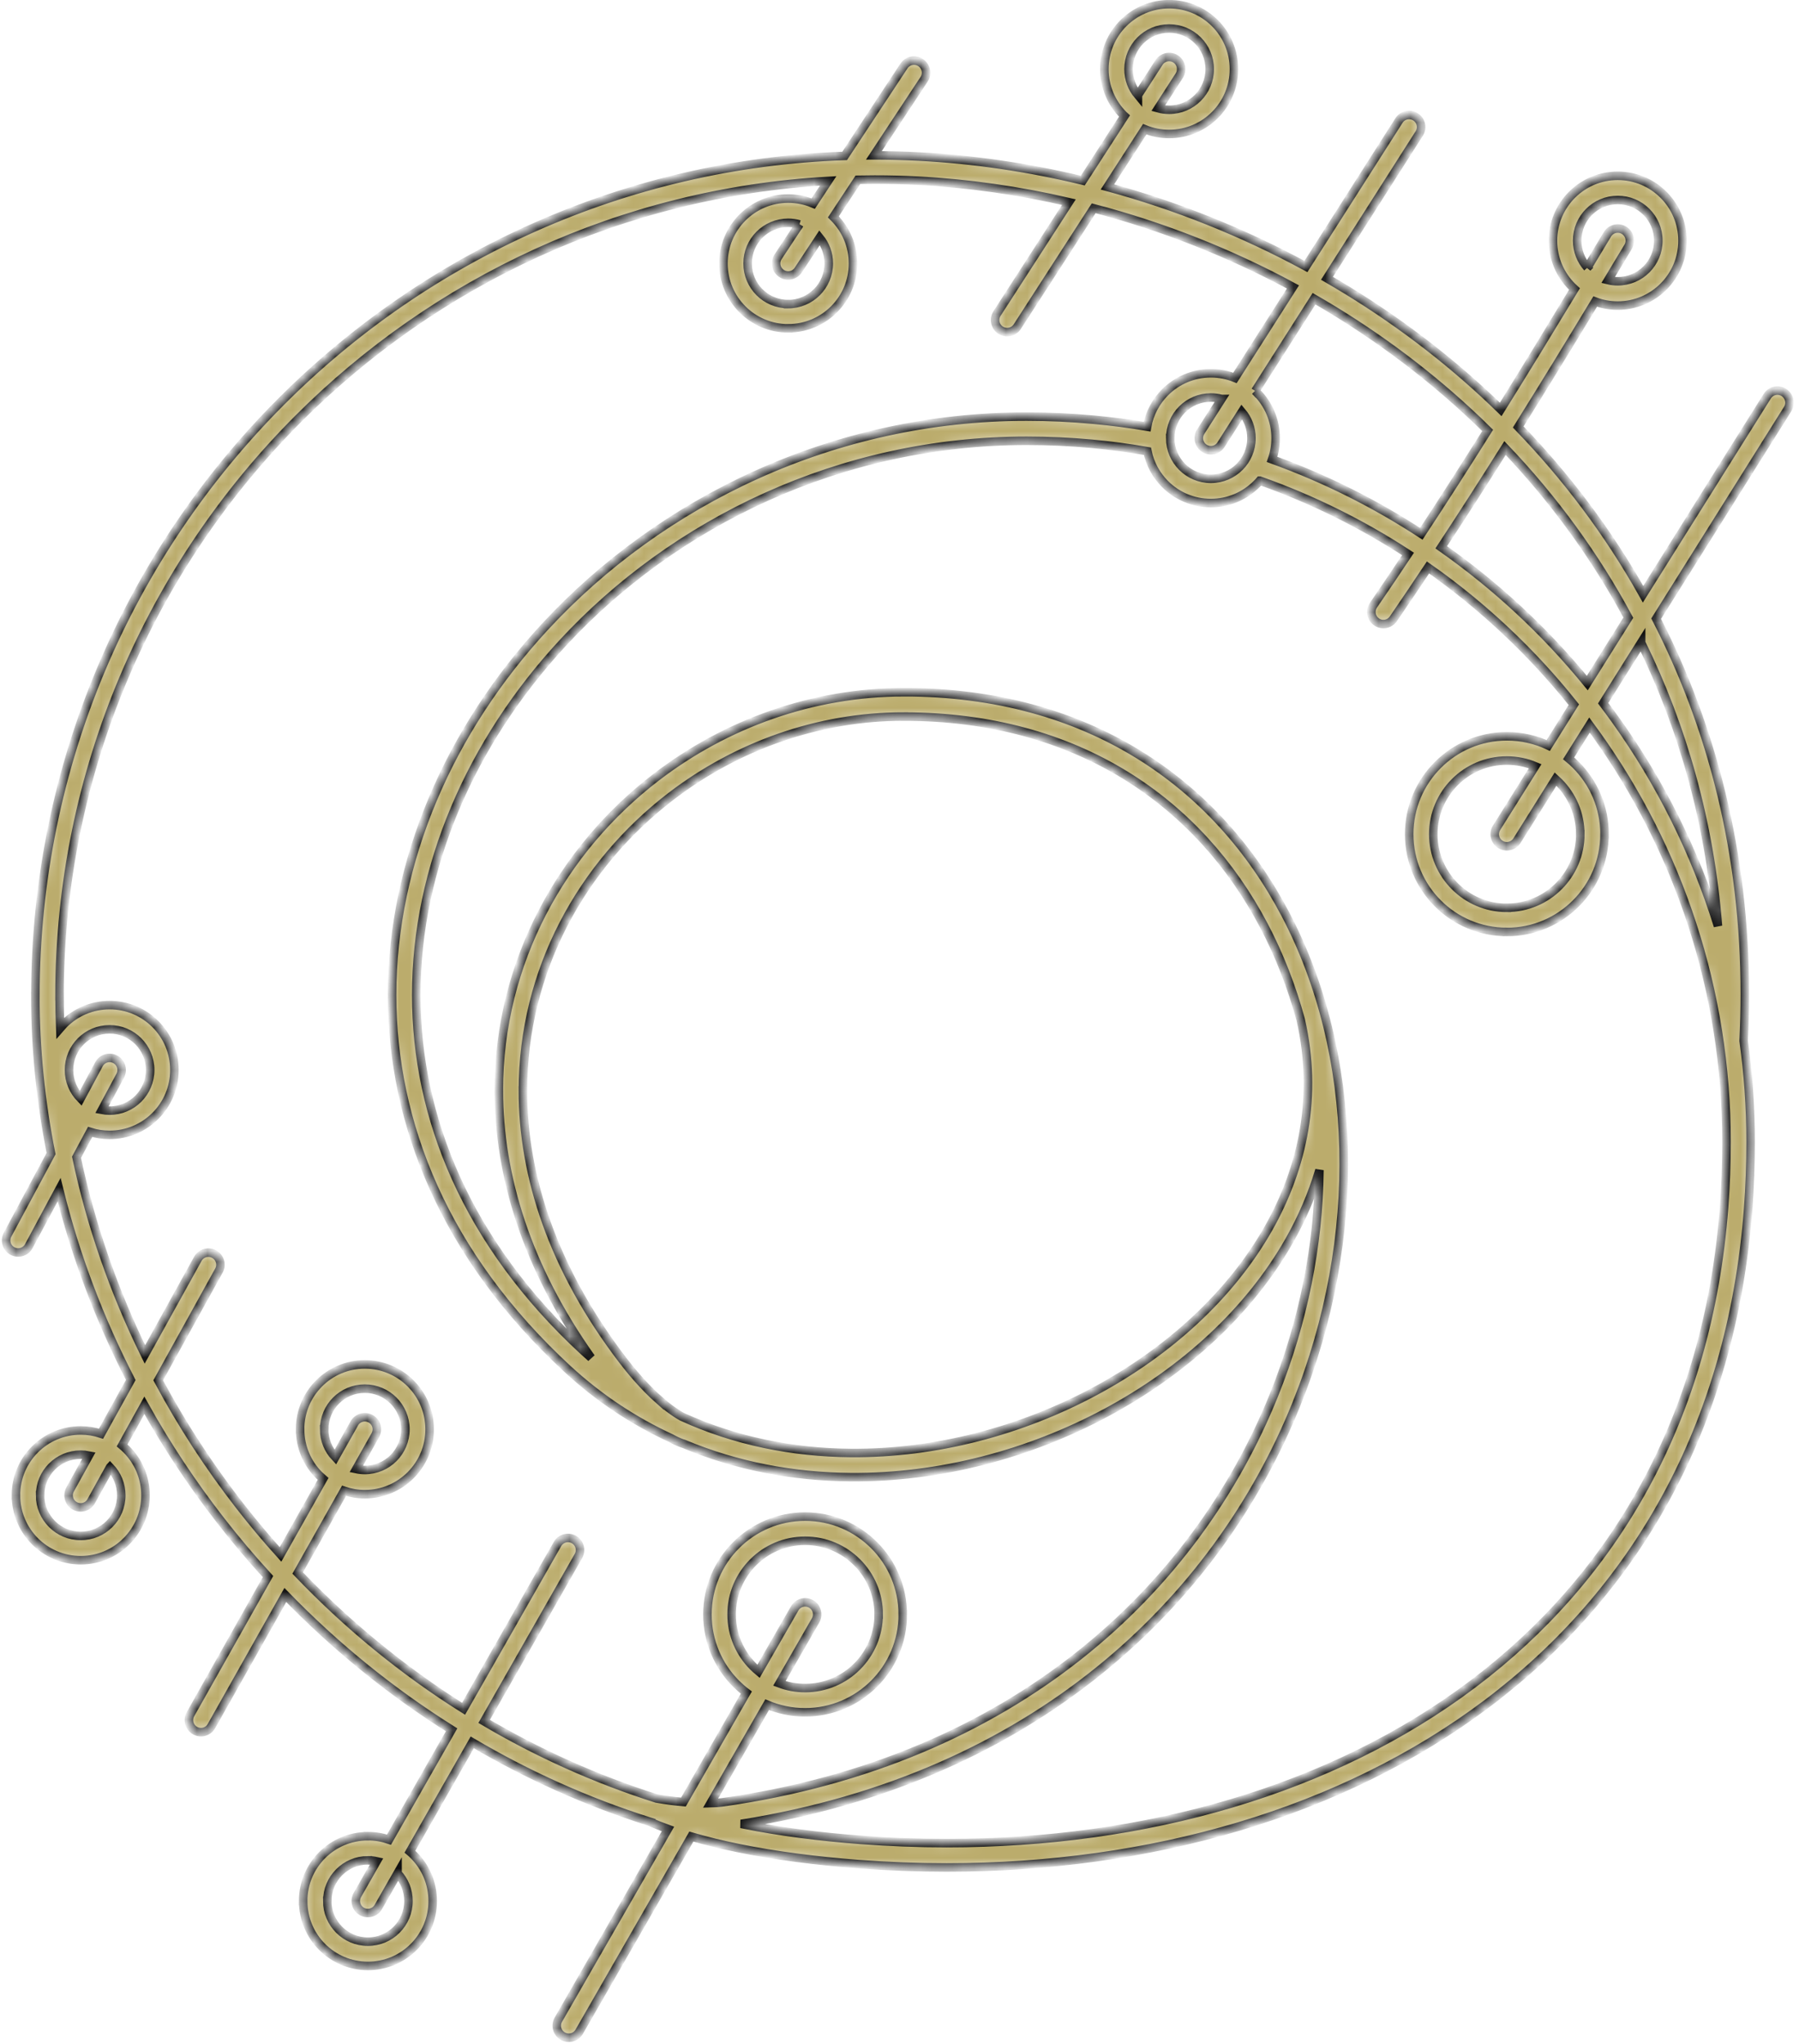 <svg width="169" height="192" viewBox="0 0 169 192" fill="none" xmlns="http://www.w3.org/2000/svg">
<mask id="path-1-inside-1_3114_6236" fill="white">
<path d="M61.018 171.098C55.121 169.229 49.547 166.711 44.362 163.652L38.511 173.919C38.635 174.023 38.752 174.134 38.866 174.248C39.968 175.352 40.648 176.874 40.648 178.558C40.648 180.242 39.968 181.763 38.866 182.867C37.763 183.971 36.245 184.652 34.563 184.652C32.882 184.652 31.363 183.971 30.26 182.867C29.161 181.766 28.481 180.245 28.481 178.558H28.478C28.478 176.874 29.158 175.352 30.26 174.248C31.36 173.147 32.878 172.466 34.563 172.466V172.463C35.256 172.463 35.923 172.58 36.544 172.792L42.424 162.473C36.684 158.874 31.447 154.6 26.803 149.809L19.866 162.118C19.56 162.662 18.871 162.857 18.324 162.548C17.781 162.242 17.586 161.551 17.895 161.004L25.177 148.082C23.619 146.385 22.136 144.63 20.728 142.818C18.058 139.389 15.661 135.766 13.56 131.994L11.472 135.763C11.615 135.884 11.755 136.007 11.885 136.141C12.987 137.245 13.667 138.766 13.667 140.45C13.667 142.134 12.987 143.656 11.885 144.76C10.782 145.864 9.263 146.545 7.582 146.545C5.9 146.545 4.381 145.864 3.279 144.76C2.18 143.659 1.5 142.138 1.5 140.45H1.497C1.497 138.766 2.176 137.245 3.279 136.141C4.381 135.037 5.9 134.356 7.582 134.356C8.249 134.356 8.889 134.464 9.491 134.662L12.285 129.617C9.348 123.92 7.078 117.913 5.556 111.737L2.707 117.043C2.411 117.597 1.721 117.802 1.171 117.506C0.619 117.21 0.414 116.519 0.71 115.969L4.798 108.35C3.825 103.487 3.321 98.532 3.321 93.558H3.324C3.324 71.751 12.148 52.008 26.413 37.722C40.063 24.051 58.695 15.37 79.348 14.644L84.916 6.201C85.26 5.677 85.966 5.533 86.487 5.882C87.01 6.227 87.153 6.934 86.805 7.455L82.096 14.592C82.119 14.592 82.141 14.592 82.164 14.592C83.504 14.592 84.883 14.628 86.305 14.703C91.459 14.97 96.627 15.732 101.717 16.963L105.633 10.901C105.597 10.869 105.562 10.833 105.529 10.8C104.426 9.696 103.747 8.175 103.747 6.491C103.747 4.807 104.426 3.286 105.529 2.181C106.632 1.077 108.15 0.396 109.832 0.396C111.513 0.396 113.032 1.077 114.135 2.181C115.237 3.286 115.917 4.807 115.917 6.491C115.917 8.175 115.237 9.696 114.135 10.8C113.032 11.905 111.513 12.585 109.832 12.585C109.019 12.585 108.245 12.426 107.536 12.136L104.033 17.559C110.473 19.308 116.756 21.817 122.682 25.031L131.418 11.325C131.753 10.797 132.452 10.641 132.979 10.979C133.506 11.315 133.662 12.015 133.323 12.543L124.659 26.139C129.954 29.194 134.937 32.829 139.457 37.008C139.971 37.484 140.479 37.966 140.979 38.455C143.285 34.751 145.598 30.966 147.91 27.145C147.829 27.07 147.747 26.996 147.669 26.917C146.567 25.813 145.887 24.292 145.887 22.608C145.887 20.924 146.567 19.403 147.669 18.299C148.772 17.194 150.291 16.514 151.972 16.514C153.654 16.514 155.173 17.194 156.275 18.299C157.378 19.403 158.057 20.924 158.057 22.608C158.057 24.292 157.378 25.813 156.275 26.917C155.173 28.022 153.654 28.702 151.972 28.702C151.227 28.702 150.512 28.569 149.855 28.321C147.481 32.246 145.081 36.175 142.625 40.103C147.136 44.764 151.101 50.015 154.35 55.813L166.016 37.217C166.348 36.686 167.05 36.526 167.577 36.862C168.107 37.197 168.266 37.898 167.931 38.425L155.582 58.109C160.841 68.327 163.912 80.155 163.912 93.386C163.912 94.79 163.873 96.246 163.798 97.754C164.23 100.858 164.455 104.034 164.455 107.259C164.455 109.382 164.377 111.467 164.224 113.513C162.672 134.18 153.413 149.665 139.724 159.988C126.087 170.271 108.069 175.401 88.926 175.401C86.207 175.401 83.452 175.297 80.675 175.089C76.7 174.789 72.879 174.297 69.438 173.6C67.847 173.277 66.345 172.913 64.946 172.502L54.415 190.828C54.103 191.372 53.414 191.557 52.87 191.245C52.327 190.932 52.142 190.241 52.454 189.697L62.748 171.789C62.143 171.571 61.564 171.343 61.014 171.105L61.018 171.098ZM74.043 18.65C74.876 18.65 75.669 18.82 76.395 19.123L77.8 16.992C58.393 18.087 40.918 26.416 28.023 39.331C14.165 53.21 5.591 72.383 5.591 93.558H5.595C5.595 94.558 5.617 95.558 5.656 96.558C5.764 96.431 5.878 96.308 5.995 96.19C7.097 95.086 8.616 94.405 10.297 94.405C11.979 94.405 13.498 95.086 14.6 96.19C15.703 97.294 16.383 98.816 16.383 100.5C16.383 102.184 15.703 103.705 14.6 104.809C13.498 105.913 11.979 106.594 10.297 106.594C9.66 106.594 9.042 106.496 8.466 106.314L7.188 108.695C8.535 115.086 10.707 121.314 13.612 127.219L18.584 118.239C18.887 117.692 19.576 117.493 20.126 117.799C20.672 118.102 20.871 118.793 20.565 119.343L14.861 129.649C17.062 133.766 19.625 137.711 22.513 141.424C23.736 142.994 25.014 144.522 26.351 146.004L30.351 138.906C30.221 138.796 30.094 138.678 29.971 138.558C28.872 137.457 28.192 135.936 28.192 134.249H28.189C28.189 132.565 28.868 131.043 29.971 129.939C31.073 128.835 32.592 128.154 34.274 128.154C35.955 128.154 37.474 128.835 38.577 129.939C39.679 131.043 40.359 132.565 40.359 134.249C40.359 135.933 39.679 137.454 38.577 138.558C37.474 139.662 35.955 140.343 34.274 140.343C33.591 140.343 32.934 140.229 32.319 140.02L27.964 147.747C32.579 152.581 37.806 156.887 43.549 160.499L52.37 145.027C52.679 144.483 53.371 144.291 53.914 144.6C54.458 144.91 54.65 145.603 54.341 146.147L45.484 161.681C50.526 164.655 55.944 167.105 61.678 168.926C62.562 169.079 63.415 169.19 64.202 169.261L70.111 158.978C69.77 158.721 69.448 158.437 69.145 158.138C67.483 156.473 66.456 154.177 66.456 151.639C66.456 149.102 67.483 146.802 69.145 145.141C70.807 143.476 73.1 142.447 75.634 142.447C78.167 142.447 80.463 143.476 82.122 145.141C83.781 146.802 84.805 149.099 84.805 151.639H84.808C84.808 154.177 83.781 156.476 82.119 158.138C80.457 159.802 78.164 160.831 75.63 160.831C74.365 160.831 73.162 160.574 72.066 160.111L66.748 169.369C67.171 169.359 67.532 169.333 67.828 169.291C95.278 165.411 112.304 149.333 119.677 131.03C122.461 124.122 123.872 116.9 123.95 109.904C123.267 112.206 122.311 114.425 121.111 116.535C117.345 123.17 111.211 128.763 103.929 132.675C96.67 136.574 88.256 138.809 79.904 138.74C74.547 138.698 69.217 137.711 64.228 135.613C64.172 135.6 64.117 135.584 64.065 135.564C63.717 135.434 63.372 135.271 63.031 135.082C59.554 133.477 56.259 131.314 53.261 128.535C41.773 117.897 36.833 105.539 36.833 93.461C36.833 87.161 38.183 80.933 40.655 75.067C43.117 69.223 46.694 63.744 51.16 58.907C62.065 47.096 78.268 39.129 96.439 39.129C98.533 39.129 100.637 39.227 102.742 39.422C104.436 39.578 106.111 39.797 107.76 40.074C107.984 38.826 108.586 37.709 109.448 36.846C110.551 35.741 112.069 35.061 113.751 35.061C114.551 35.061 115.315 35.217 116.014 35.497L121.462 26.95C115.517 23.738 109.204 21.259 102.742 19.562L95.564 30.68C95.222 31.204 94.523 31.354 93.996 31.012C93.473 30.67 93.323 29.97 93.665 29.442L100.416 18.986C95.713 17.895 90.945 17.217 86.194 16.97C84.89 16.901 83.546 16.869 82.171 16.869C81.644 16.869 81.117 16.875 80.59 16.885L78.287 20.373C78.307 20.393 78.33 20.413 78.349 20.435C79.452 21.54 80.132 23.061 80.132 24.745C80.132 26.429 79.452 27.95 78.349 29.054C77.25 30.155 75.731 30.836 74.046 30.836V30.839C72.365 30.839 70.846 30.158 69.744 29.054C68.641 27.95 67.961 26.429 67.961 24.745C67.961 23.061 68.641 21.54 69.744 20.435C70.846 19.331 72.365 18.65 74.046 18.65H74.043ZM75.103 21.077C74.765 20.979 74.411 20.927 74.043 20.927C72.989 20.927 72.037 21.354 71.347 22.044C70.657 22.735 70.231 23.689 70.231 24.745C70.231 25.8 70.657 26.755 71.347 27.445C72.037 28.136 72.989 28.562 74.043 28.562V28.566C75.094 28.566 76.047 28.136 76.739 27.442C77.429 26.751 77.855 25.797 77.855 24.741C77.855 23.826 77.533 22.983 76.996 22.325L74.99 25.367C74.645 25.891 73.939 26.035 73.419 25.686C72.895 25.341 72.752 24.634 73.1 24.113L75.107 21.07L75.103 21.077ZM106.901 8.937L108.879 5.872C109.22 5.348 109.92 5.198 110.447 5.54C110.97 5.882 111.12 6.582 110.778 7.11L108.801 10.172C109.126 10.263 109.471 10.312 109.829 10.312C110.882 10.312 111.835 9.885 112.525 9.194C113.214 8.504 113.64 7.55 113.64 6.494C113.64 5.439 113.214 4.484 112.525 3.794C111.835 3.103 110.882 2.677 109.829 2.677C108.775 2.677 107.822 3.103 107.132 3.794C106.443 4.484 106.017 5.439 106.017 6.494C106.017 7.426 106.349 8.279 106.901 8.94V8.937ZM117.917 36.719C117.963 36.761 118.005 36.803 118.05 36.846C119.153 37.95 119.833 39.471 119.833 41.155C119.833 41.852 119.716 42.523 119.501 43.148C124.467 44.94 129.164 47.295 133.519 50.139C135.62 46.943 137.695 43.702 139.753 40.425C139.155 39.833 138.543 39.253 137.925 38.683C133.499 34.595 128.624 31.041 123.443 28.057L117.92 36.722L117.917 36.719ZM118.346 45.148C118.252 45.259 118.155 45.363 118.05 45.464C116.948 46.569 115.429 47.249 113.748 47.249C112.066 47.249 110.547 46.569 109.445 45.464C108.619 44.637 108.03 43.572 107.789 42.38C106.056 42.077 104.303 41.842 102.537 41.679C100.559 41.497 98.523 41.403 96.436 41.403C78.925 41.403 63.317 49.074 52.819 60.441C48.532 65.083 45.101 70.34 42.739 75.943C40.388 81.523 39.103 87.451 39.103 93.454C39.103 104.936 43.822 116.705 54.796 126.867C55.04 127.092 55.284 127.314 55.531 127.529C49.469 119.011 46.863 110.408 46.863 102.421H46.86C46.86 96.409 48.34 90.751 50.932 85.741C53.521 80.738 57.219 76.386 61.665 72.982C68.186 67.985 76.32 65.021 84.912 65.021V65.018C102.215 65.018 114.284 73.568 120.75 85.865C124.188 92.399 126.025 99.992 126.214 107.913C126.402 115.812 124.945 124.04 121.791 131.867C114.274 150.522 97.132 166.939 69.617 171.31L69.893 171.365C73.207 172.036 76.938 172.515 80.853 172.812C83.553 173.014 86.252 173.118 88.936 173.118C107.607 173.118 125.147 168.144 138.374 158.167C151.553 148.229 160.471 133.297 161.967 113.337C162.113 111.369 162.191 109.34 162.191 107.252C162.191 92.988 157.667 79.79 149.979 69.011C149.761 68.705 149.54 68.406 149.318 68.103L147.357 71.226C147.595 71.422 147.826 71.63 148.043 71.849C149.705 73.513 150.733 75.809 150.733 78.347H150.73C150.73 80.888 149.705 83.187 148.047 84.845C146.385 86.51 144.092 87.539 141.558 87.539V87.536C139.021 87.536 136.725 86.51 135.07 84.848C133.408 83.184 132.38 80.888 132.38 78.35C132.38 75.813 133.408 73.513 135.07 71.852C136.732 70.187 139.025 69.158 141.558 69.158C142.947 69.158 144.264 69.467 145.445 70.021L147.848 66.187C143.923 61.266 139.308 56.92 134.149 53.298C133.07 54.92 131.983 56.529 130.891 58.126C130.536 58.64 129.83 58.77 129.317 58.415C128.803 58.06 128.673 57.354 129.027 56.839C130.117 55.253 131.2 53.647 132.273 52.031C127.957 49.217 123.29 46.894 118.353 45.148H118.346ZM114.753 37.471C114.431 37.383 114.096 37.337 113.748 37.337C112.694 37.337 111.741 37.764 111.051 38.455C110.362 39.145 109.936 40.1 109.936 41.155H109.933C109.933 42.207 110.362 43.161 111.055 43.855C111.744 44.546 112.697 44.973 113.751 44.973C114.805 44.973 115.758 44.546 116.447 43.855C117.137 43.165 117.563 42.21 117.563 41.155C117.563 40.217 117.224 39.357 116.662 38.689L114.704 41.764C114.369 42.292 113.67 42.448 113.143 42.109C112.616 41.774 112.46 41.074 112.798 40.546L114.759 37.471H114.753ZM149.12 25.139C149.748 24.1 150.372 23.061 151 22.015C151.322 21.478 152.021 21.305 152.558 21.628C153.094 21.95 153.267 22.65 152.945 23.188C152.32 24.23 151.693 25.269 151.065 26.311C151.354 26.383 151.66 26.419 151.972 26.419C153.026 26.419 153.979 25.992 154.668 25.302C155.358 24.611 155.784 23.657 155.784 22.602C155.784 21.546 155.358 20.592 154.668 19.901C153.979 19.211 153.026 18.784 151.972 18.784C150.919 18.784 149.966 19.211 149.276 19.901C148.587 20.592 148.161 21.546 148.161 22.602C148.161 23.575 148.525 24.461 149.123 25.136L149.12 25.139ZM146.43 73.461C146.333 73.363 146.232 73.269 146.131 73.177L142.508 78.956C142.173 79.487 141.474 79.647 140.947 79.311C140.417 78.979 140.257 78.275 140.592 77.748L144.215 71.969C143.396 71.624 142.495 71.435 141.549 71.435C139.643 71.435 137.916 72.21 136.667 73.461C135.418 74.712 134.644 76.441 134.644 78.35C134.644 80.259 135.418 81.989 136.667 83.239C137.919 84.493 139.646 85.269 141.549 85.269V85.265C143.454 85.265 145.181 84.49 146.43 83.239C147.682 81.985 148.456 80.256 148.456 78.35H148.453C148.453 76.441 147.679 74.712 146.43 73.461ZM12.99 97.799C12.301 97.109 11.348 96.682 10.294 96.682C9.24 96.682 8.288 97.109 7.598 97.799C6.909 98.49 6.483 99.444 6.483 100.5C6.483 101.542 6.899 102.483 7.572 103.174L9.296 99.962C9.592 99.409 10.281 99.203 10.831 99.5C11.384 99.796 11.589 100.487 11.293 101.037L9.569 104.249C9.803 104.294 10.047 104.317 10.294 104.317C11.348 104.317 12.301 103.891 12.99 103.2C13.68 102.509 14.106 101.555 14.106 100.5C14.106 99.444 13.68 98.49 12.99 97.799ZM10.333 137.812L8.567 141.001C8.265 141.548 7.575 141.747 7.026 141.441C6.479 141.138 6.281 140.447 6.587 139.897L8.353 136.708C8.102 136.656 7.842 136.63 7.579 136.63C6.525 136.63 5.572 137.056 4.882 137.747C4.193 138.437 3.767 139.392 3.767 140.447H3.764C3.764 141.499 4.193 142.454 4.886 143.147C5.575 143.838 6.528 144.265 7.582 144.265C8.636 144.265 9.588 143.838 10.278 143.147C10.967 142.457 11.393 141.503 11.393 140.447C11.393 139.424 10.99 138.493 10.336 137.809L10.333 137.812ZM36.963 131.548C36.274 130.858 35.321 130.431 34.267 130.431C33.213 130.431 32.261 130.858 31.571 131.548C30.881 132.239 30.455 133.193 30.455 134.249H30.452C30.452 135.258 30.849 136.183 31.496 136.867L33.285 133.692C33.591 133.148 34.28 132.952 34.827 133.262C35.37 133.568 35.565 134.258 35.256 134.806L33.464 137.985C33.724 138.04 33.994 138.069 34.27 138.069C35.324 138.069 36.277 137.643 36.967 136.952C37.656 136.262 38.082 135.307 38.082 134.252C38.082 133.196 37.656 132.242 36.967 131.551L36.963 131.548ZM37.347 175.948L35.542 179.111C35.233 179.655 34.54 179.847 33.997 179.538C33.454 179.229 33.262 178.535 33.571 177.991L35.38 174.821C35.116 174.763 34.84 174.733 34.557 174.733V174.73C33.506 174.73 32.553 175.16 31.86 175.854C31.171 176.545 30.745 177.499 30.745 178.554H30.742C30.742 179.606 31.171 180.561 31.864 181.255C32.553 181.945 33.506 182.372 34.56 182.372C35.614 182.372 36.567 181.945 37.256 181.255C37.946 180.564 38.372 179.61 38.372 178.554C38.372 177.548 37.981 176.632 37.347 175.952V175.948ZM80.515 146.744C79.266 145.493 77.539 144.717 75.634 144.717C73.728 144.717 72.001 145.493 70.752 146.744C69.503 147.994 68.729 149.724 68.729 151.633C68.729 153.541 69.503 155.271 70.752 156.522C70.911 156.682 71.08 156.835 71.256 156.981L74.655 151.069C74.967 150.525 75.656 150.34 76.2 150.652C76.743 150.965 76.928 151.656 76.616 152.199L73.217 158.115C73.968 158.398 74.785 158.551 75.637 158.551C77.543 158.551 79.27 157.776 80.519 156.525C81.767 155.274 82.541 153.545 82.541 151.636H82.545C82.545 149.73 81.771 148.001 80.519 146.747L80.515 146.744ZM141.383 42.083C139.409 45.223 137.415 48.334 135.392 51.406C140.531 55.008 145.149 59.305 149.113 64.158L152.967 58.015C149.803 52.122 145.877 46.797 141.383 42.083ZM154.171 60.36L150.603 66.05C151.016 66.594 151.423 67.145 151.819 67.702C155.966 73.513 159.222 80.005 161.388 86.972C160.61 77.197 158.064 68.295 154.171 60.363V60.36ZM61.958 131.529C62.631 132.125 63.346 132.665 64.052 133.06C69.061 135.356 74.476 136.428 79.92 136.473C87.888 136.535 95.925 134.402 102.862 130.675C109.777 126.962 115.588 121.672 119.14 115.415C122.454 109.578 123.794 102.884 122.204 95.842C122.2 95.822 122.194 95.799 122.191 95.78C121.342 92.669 120.187 89.698 118.73 86.933C112.642 75.357 101.252 67.305 84.899 67.305V67.301C76.824 67.301 69.171 70.093 63.031 74.8C58.848 78.005 55.371 82.096 52.939 86.793C50.509 91.487 49.124 96.793 49.124 102.435H49.121C49.121 110.444 51.921 119.141 58.497 127.75C59.187 128.656 60.474 130.226 61.958 131.535V131.529Z"/>
</mask>
<path d="M61.018 171.098C55.121 169.229 49.547 166.711 44.362 163.652L38.511 173.919C38.635 174.023 38.752 174.134 38.866 174.248C39.968 175.352 40.648 176.874 40.648 178.558C40.648 180.242 39.968 181.763 38.866 182.867C37.763 183.971 36.245 184.652 34.563 184.652C32.882 184.652 31.363 183.971 30.26 182.867C29.161 181.766 28.481 180.245 28.481 178.558H28.478C28.478 176.874 29.158 175.352 30.26 174.248C31.36 173.147 32.878 172.466 34.563 172.466V172.463C35.256 172.463 35.923 172.58 36.544 172.792L42.424 162.473C36.684 158.874 31.447 154.6 26.803 149.809L19.866 162.118C19.56 162.662 18.871 162.857 18.324 162.548C17.781 162.242 17.586 161.551 17.895 161.004L25.177 148.082C23.619 146.385 22.136 144.63 20.728 142.818C18.058 139.389 15.661 135.766 13.56 131.994L11.472 135.763C11.615 135.884 11.755 136.007 11.885 136.141C12.987 137.245 13.667 138.766 13.667 140.45C13.667 142.134 12.987 143.656 11.885 144.76C10.782 145.864 9.263 146.545 7.582 146.545C5.9 146.545 4.381 145.864 3.279 144.76C2.18 143.659 1.5 142.138 1.5 140.45H1.497C1.497 138.766 2.176 137.245 3.279 136.141C4.381 135.037 5.9 134.356 7.582 134.356C8.249 134.356 8.889 134.464 9.491 134.662L12.285 129.617C9.348 123.92 7.078 117.913 5.556 111.737L2.707 117.043C2.411 117.597 1.721 117.802 1.171 117.506C0.619 117.21 0.414 116.519 0.71 115.969L4.798 108.35C3.825 103.487 3.321 98.532 3.321 93.558H3.324C3.324 71.751 12.148 52.008 26.413 37.722C40.063 24.051 58.695 15.37 79.348 14.644L84.916 6.201C85.26 5.677 85.966 5.533 86.487 5.882C87.01 6.227 87.153 6.934 86.805 7.455L82.096 14.592C82.119 14.592 82.141 14.592 82.164 14.592C83.504 14.592 84.883 14.628 86.305 14.703C91.459 14.97 96.627 15.732 101.717 16.963L105.633 10.901C105.597 10.869 105.562 10.833 105.529 10.8C104.426 9.696 103.747 8.175 103.747 6.491C103.747 4.807 104.426 3.286 105.529 2.181C106.632 1.077 108.15 0.396 109.832 0.396C111.513 0.396 113.032 1.077 114.135 2.181C115.237 3.286 115.917 4.807 115.917 6.491C115.917 8.175 115.237 9.696 114.135 10.8C113.032 11.905 111.513 12.585 109.832 12.585C109.019 12.585 108.245 12.426 107.536 12.136L104.033 17.559C110.473 19.308 116.756 21.817 122.682 25.031L131.418 11.325C131.753 10.797 132.452 10.641 132.979 10.979C133.506 11.315 133.662 12.015 133.323 12.543L124.659 26.139C129.954 29.194 134.937 32.829 139.457 37.008C139.971 37.484 140.479 37.966 140.979 38.455C143.285 34.751 145.598 30.966 147.91 27.145C147.829 27.07 147.747 26.996 147.669 26.917C146.567 25.813 145.887 24.292 145.887 22.608C145.887 20.924 146.567 19.403 147.669 18.299C148.772 17.194 150.291 16.514 151.972 16.514C153.654 16.514 155.173 17.194 156.275 18.299C157.378 19.403 158.057 20.924 158.057 22.608C158.057 24.292 157.378 25.813 156.275 26.917C155.173 28.022 153.654 28.702 151.972 28.702C151.227 28.702 150.512 28.569 149.855 28.321C147.481 32.246 145.081 36.175 142.625 40.103C147.136 44.764 151.101 50.015 154.35 55.813L166.016 37.217C166.348 36.686 167.05 36.526 167.577 36.862C168.107 37.197 168.266 37.898 167.931 38.425L155.582 58.109C160.841 68.327 163.912 80.155 163.912 93.386C163.912 94.79 163.873 96.246 163.798 97.754C164.23 100.858 164.455 104.034 164.455 107.259C164.455 109.382 164.377 111.467 164.224 113.513C162.672 134.18 153.413 149.665 139.724 159.988C126.087 170.271 108.069 175.401 88.926 175.401C86.207 175.401 83.452 175.297 80.675 175.089C76.7 174.789 72.879 174.297 69.438 173.6C67.847 173.277 66.345 172.913 64.946 172.502L54.415 190.828C54.103 191.372 53.414 191.557 52.87 191.245C52.327 190.932 52.142 190.241 52.454 189.697L62.748 171.789C62.143 171.571 61.564 171.343 61.014 171.105L61.018 171.098ZM74.043 18.65C74.876 18.65 75.669 18.82 76.395 19.123L77.8 16.992C58.393 18.087 40.918 26.416 28.023 39.331C14.165 53.21 5.591 72.383 5.591 93.558H5.595C5.595 94.558 5.617 95.558 5.656 96.558C5.764 96.431 5.878 96.308 5.995 96.19C7.097 95.086 8.616 94.405 10.297 94.405C11.979 94.405 13.498 95.086 14.6 96.19C15.703 97.294 16.383 98.816 16.383 100.5C16.383 102.184 15.703 103.705 14.6 104.809C13.498 105.913 11.979 106.594 10.297 106.594C9.66 106.594 9.042 106.496 8.466 106.314L7.188 108.695C8.535 115.086 10.707 121.314 13.612 127.219L18.584 118.239C18.887 117.692 19.576 117.493 20.126 117.799C20.672 118.102 20.871 118.793 20.565 119.343L14.861 129.649C17.062 133.766 19.625 137.711 22.513 141.424C23.736 142.994 25.014 144.522 26.351 146.004L30.351 138.906C30.221 138.796 30.094 138.678 29.971 138.558C28.872 137.457 28.192 135.936 28.192 134.249H28.189C28.189 132.565 28.868 131.043 29.971 129.939C31.073 128.835 32.592 128.154 34.274 128.154C35.955 128.154 37.474 128.835 38.577 129.939C39.679 131.043 40.359 132.565 40.359 134.249C40.359 135.933 39.679 137.454 38.577 138.558C37.474 139.662 35.955 140.343 34.274 140.343C33.591 140.343 32.934 140.229 32.319 140.02L27.964 147.747C32.579 152.581 37.806 156.887 43.549 160.499L52.37 145.027C52.679 144.483 53.371 144.291 53.914 144.6C54.458 144.91 54.65 145.603 54.341 146.147L45.484 161.681C50.526 164.655 55.944 167.105 61.678 168.926C62.562 169.079 63.415 169.19 64.202 169.261L70.111 158.978C69.77 158.721 69.448 158.437 69.145 158.138C67.483 156.473 66.456 154.177 66.456 151.639C66.456 149.102 67.483 146.802 69.145 145.141C70.807 143.476 73.1 142.447 75.634 142.447C78.167 142.447 80.463 143.476 82.122 145.141C83.781 146.802 84.805 149.099 84.805 151.639H84.808C84.808 154.177 83.781 156.476 82.119 158.138C80.457 159.802 78.164 160.831 75.63 160.831C74.365 160.831 73.162 160.574 72.066 160.111L66.748 169.369C67.171 169.359 67.532 169.333 67.828 169.291C95.278 165.411 112.304 149.333 119.677 131.03C122.461 124.122 123.872 116.9 123.95 109.904C123.267 112.206 122.311 114.425 121.111 116.535C117.345 123.17 111.211 128.763 103.929 132.675C96.67 136.574 88.256 138.809 79.904 138.74C74.547 138.698 69.217 137.711 64.228 135.613C64.172 135.6 64.117 135.584 64.065 135.564C63.717 135.434 63.372 135.271 63.031 135.082C59.554 133.477 56.259 131.314 53.261 128.535C41.773 117.897 36.833 105.539 36.833 93.461C36.833 87.161 38.183 80.933 40.655 75.067C43.117 69.223 46.694 63.744 51.16 58.907C62.065 47.096 78.268 39.129 96.439 39.129C98.533 39.129 100.637 39.227 102.742 39.422C104.436 39.578 106.111 39.797 107.76 40.074C107.984 38.826 108.586 37.709 109.448 36.846C110.551 35.741 112.069 35.061 113.751 35.061C114.551 35.061 115.315 35.217 116.014 35.497L121.462 26.95C115.517 23.738 109.204 21.259 102.742 19.562L95.564 30.68C95.222 31.204 94.523 31.354 93.996 31.012C93.473 30.67 93.323 29.97 93.665 29.442L100.416 18.986C95.713 17.895 90.945 17.217 86.194 16.97C84.89 16.901 83.546 16.869 82.171 16.869C81.644 16.869 81.117 16.875 80.59 16.885L78.287 20.373C78.307 20.393 78.33 20.413 78.349 20.435C79.452 21.54 80.132 23.061 80.132 24.745C80.132 26.429 79.452 27.95 78.349 29.054C77.25 30.155 75.731 30.836 74.046 30.836V30.839C72.365 30.839 70.846 30.158 69.744 29.054C68.641 27.95 67.961 26.429 67.961 24.745C67.961 23.061 68.641 21.54 69.744 20.435C70.846 19.331 72.365 18.65 74.046 18.65H74.043ZM75.103 21.077C74.765 20.979 74.411 20.927 74.043 20.927C72.989 20.927 72.037 21.354 71.347 22.044C70.657 22.735 70.231 23.689 70.231 24.745C70.231 25.8 70.657 26.755 71.347 27.445C72.037 28.136 72.989 28.562 74.043 28.562V28.566C75.094 28.566 76.047 28.136 76.739 27.442C77.429 26.751 77.855 25.797 77.855 24.741C77.855 23.826 77.533 22.983 76.996 22.325L74.99 25.367C74.645 25.891 73.939 26.035 73.419 25.686C72.895 25.341 72.752 24.634 73.1 24.113L75.107 21.07L75.103 21.077ZM106.901 8.937L108.879 5.872C109.22 5.348 109.92 5.198 110.447 5.54C110.97 5.882 111.12 6.582 110.778 7.11L108.801 10.172C109.126 10.263 109.471 10.312 109.829 10.312C110.882 10.312 111.835 9.885 112.525 9.194C113.214 8.504 113.64 7.55 113.64 6.494C113.64 5.439 113.214 4.484 112.525 3.794C111.835 3.103 110.882 2.677 109.829 2.677C108.775 2.677 107.822 3.103 107.132 3.794C106.443 4.484 106.017 5.439 106.017 6.494C106.017 7.426 106.349 8.279 106.901 8.94V8.937ZM117.917 36.719C117.963 36.761 118.005 36.803 118.05 36.846C119.153 37.95 119.833 39.471 119.833 41.155C119.833 41.852 119.716 42.523 119.501 43.148C124.467 44.94 129.164 47.295 133.519 50.139C135.62 46.943 137.695 43.702 139.753 40.425C139.155 39.833 138.543 39.253 137.925 38.683C133.499 34.595 128.624 31.041 123.443 28.057L117.92 36.722L117.917 36.719ZM118.346 45.148C118.252 45.259 118.155 45.363 118.05 45.464C116.948 46.569 115.429 47.249 113.748 47.249C112.066 47.249 110.547 46.569 109.445 45.464C108.619 44.637 108.03 43.572 107.789 42.38C106.056 42.077 104.303 41.842 102.537 41.679C100.559 41.497 98.523 41.403 96.436 41.403C78.925 41.403 63.317 49.074 52.819 60.441C48.532 65.083 45.101 70.34 42.739 75.943C40.388 81.523 39.103 87.451 39.103 93.454C39.103 104.936 43.822 116.705 54.796 126.867C55.04 127.092 55.284 127.314 55.531 127.529C49.469 119.011 46.863 110.408 46.863 102.421H46.86C46.86 96.409 48.34 90.751 50.932 85.741C53.521 80.738 57.219 76.386 61.665 72.982C68.186 67.985 76.32 65.021 84.912 65.021V65.018C102.215 65.018 114.284 73.568 120.75 85.865C124.188 92.399 126.025 99.992 126.214 107.913C126.402 115.812 124.945 124.04 121.791 131.867C114.274 150.522 97.132 166.939 69.617 171.31L69.893 171.365C73.207 172.036 76.938 172.515 80.853 172.812C83.553 173.014 86.252 173.118 88.936 173.118C107.607 173.118 125.147 168.144 138.374 158.167C151.553 148.229 160.471 133.297 161.967 113.337C162.113 111.369 162.191 109.34 162.191 107.252C162.191 92.988 157.667 79.79 149.979 69.011C149.761 68.705 149.54 68.406 149.318 68.103L147.357 71.226C147.595 71.422 147.826 71.63 148.043 71.849C149.705 73.513 150.733 75.809 150.733 78.347H150.73C150.73 80.888 149.705 83.187 148.047 84.845C146.385 86.51 144.092 87.539 141.558 87.539V87.536C139.021 87.536 136.725 86.51 135.07 84.848C133.408 83.184 132.38 80.888 132.38 78.35C132.38 75.813 133.408 73.513 135.07 71.852C136.732 70.187 139.025 69.158 141.558 69.158C142.947 69.158 144.264 69.467 145.445 70.021L147.848 66.187C143.923 61.266 139.308 56.92 134.149 53.298C133.07 54.92 131.983 56.529 130.891 58.126C130.536 58.64 129.83 58.77 129.317 58.415C128.803 58.06 128.673 57.354 129.027 56.839C130.117 55.253 131.2 53.647 132.273 52.031C127.957 49.217 123.29 46.894 118.353 45.148H118.346ZM114.753 37.471C114.431 37.383 114.096 37.337 113.748 37.337C112.694 37.337 111.741 37.764 111.051 38.455C110.362 39.145 109.936 40.1 109.936 41.155H109.933C109.933 42.207 110.362 43.161 111.055 43.855C111.744 44.546 112.697 44.973 113.751 44.973C114.805 44.973 115.758 44.546 116.447 43.855C117.137 43.165 117.563 42.21 117.563 41.155C117.563 40.217 117.224 39.357 116.662 38.689L114.704 41.764C114.369 42.292 113.67 42.448 113.143 42.109C112.616 41.774 112.46 41.074 112.798 40.546L114.759 37.471H114.753ZM149.12 25.139C149.748 24.1 150.372 23.061 151 22.015C151.322 21.478 152.021 21.305 152.558 21.628C153.094 21.95 153.267 22.65 152.945 23.188C152.32 24.23 151.693 25.269 151.065 26.311C151.354 26.383 151.66 26.419 151.972 26.419C153.026 26.419 153.979 25.992 154.668 25.302C155.358 24.611 155.784 23.657 155.784 22.602C155.784 21.546 155.358 20.592 154.668 19.901C153.979 19.211 153.026 18.784 151.972 18.784C150.919 18.784 149.966 19.211 149.276 19.901C148.587 20.592 148.161 21.546 148.161 22.602C148.161 23.575 148.525 24.461 149.123 25.136L149.12 25.139ZM146.43 73.461C146.333 73.363 146.232 73.269 146.131 73.177L142.508 78.956C142.173 79.487 141.474 79.647 140.947 79.311C140.417 78.979 140.257 78.275 140.592 77.748L144.215 71.969C143.396 71.624 142.495 71.435 141.549 71.435C139.643 71.435 137.916 72.21 136.667 73.461C135.418 74.712 134.644 76.441 134.644 78.35C134.644 80.259 135.418 81.989 136.667 83.239C137.919 84.493 139.646 85.269 141.549 85.269V85.265C143.454 85.265 145.181 84.49 146.43 83.239C147.682 81.985 148.456 80.256 148.456 78.35H148.453C148.453 76.441 147.679 74.712 146.43 73.461ZM12.99 97.799C12.301 97.109 11.348 96.682 10.294 96.682C9.24 96.682 8.288 97.109 7.598 97.799C6.909 98.49 6.483 99.444 6.483 100.5C6.483 101.542 6.899 102.483 7.572 103.174L9.296 99.962C9.592 99.409 10.281 99.203 10.831 99.5C11.384 99.796 11.589 100.487 11.293 101.037L9.569 104.249C9.803 104.294 10.047 104.317 10.294 104.317C11.348 104.317 12.301 103.891 12.99 103.2C13.68 102.509 14.106 101.555 14.106 100.5C14.106 99.444 13.68 98.49 12.99 97.799ZM10.333 137.812L8.567 141.001C8.265 141.548 7.575 141.747 7.026 141.441C6.479 141.138 6.281 140.447 6.587 139.897L8.353 136.708C8.102 136.656 7.842 136.63 7.579 136.63C6.525 136.63 5.572 137.056 4.882 137.747C4.193 138.437 3.767 139.392 3.767 140.447H3.764C3.764 141.499 4.193 142.454 4.886 143.147C5.575 143.838 6.528 144.265 7.582 144.265C8.636 144.265 9.588 143.838 10.278 143.147C10.967 142.457 11.393 141.503 11.393 140.447C11.393 139.424 10.99 138.493 10.336 137.809L10.333 137.812ZM36.963 131.548C36.274 130.858 35.321 130.431 34.267 130.431C33.213 130.431 32.261 130.858 31.571 131.548C30.881 132.239 30.455 133.193 30.455 134.249H30.452C30.452 135.258 30.849 136.183 31.496 136.867L33.285 133.692C33.591 133.148 34.28 132.952 34.827 133.262C35.37 133.568 35.565 134.258 35.256 134.806L33.464 137.985C33.724 138.04 33.994 138.069 34.27 138.069C35.324 138.069 36.277 137.643 36.967 136.952C37.656 136.262 38.082 135.307 38.082 134.252C38.082 133.196 37.656 132.242 36.967 131.551L36.963 131.548ZM37.347 175.948L35.542 179.111C35.233 179.655 34.54 179.847 33.997 179.538C33.454 179.229 33.262 178.535 33.571 177.991L35.38 174.821C35.116 174.763 34.84 174.733 34.557 174.733V174.73C33.506 174.73 32.553 175.16 31.86 175.854C31.171 176.545 30.745 177.499 30.745 178.554H30.742C30.742 179.606 31.171 180.561 31.864 181.255C32.553 181.945 33.506 182.372 34.56 182.372C35.614 182.372 36.567 181.945 37.256 181.255C37.946 180.564 38.372 179.61 38.372 178.554C38.372 177.548 37.981 176.632 37.347 175.952V175.948ZM80.515 146.744C79.266 145.493 77.539 144.717 75.634 144.717C73.728 144.717 72.001 145.493 70.752 146.744C69.503 147.994 68.729 149.724 68.729 151.633C68.729 153.541 69.503 155.271 70.752 156.522C70.911 156.682 71.08 156.835 71.256 156.981L74.655 151.069C74.967 150.525 75.656 150.34 76.2 150.652C76.743 150.965 76.928 151.656 76.616 152.199L73.217 158.115C73.968 158.398 74.785 158.551 75.637 158.551C77.543 158.551 79.27 157.776 80.519 156.525C81.767 155.274 82.541 153.545 82.541 151.636H82.545C82.545 149.73 81.771 148.001 80.519 146.747L80.515 146.744ZM141.383 42.083C139.409 45.223 137.415 48.334 135.392 51.406C140.531 55.008 145.149 59.305 149.113 64.158L152.967 58.015C149.803 52.122 145.877 46.797 141.383 42.083ZM154.171 60.36L150.603 66.05C151.016 66.594 151.423 67.145 151.819 67.702C155.966 73.513 159.222 80.005 161.388 86.972C160.61 77.197 158.064 68.295 154.171 60.363V60.36ZM61.958 131.529C62.631 132.125 63.346 132.665 64.052 133.06C69.061 135.356 74.476 136.428 79.92 136.473C87.888 136.535 95.925 134.402 102.862 130.675C109.777 126.962 115.588 121.672 119.14 115.415C122.454 109.578 123.794 102.884 122.204 95.842C122.2 95.822 122.194 95.799 122.191 95.78C121.342 92.669 120.187 89.698 118.73 86.933C112.642 75.357 101.252 67.305 84.899 67.305V67.301C76.824 67.301 69.171 70.093 63.031 74.8C58.848 78.005 55.371 82.096 52.939 86.793C50.509 91.487 49.124 96.793 49.124 102.435H49.121C49.121 110.444 51.921 119.141 58.497 127.75C59.187 128.656 60.474 130.226 61.958 131.535V131.529Z" fill="#BBAC6C" stroke="#101010" stroke-width="0.8" mask="url(#path-1-inside-1_3114_6236)"/>
</svg>
